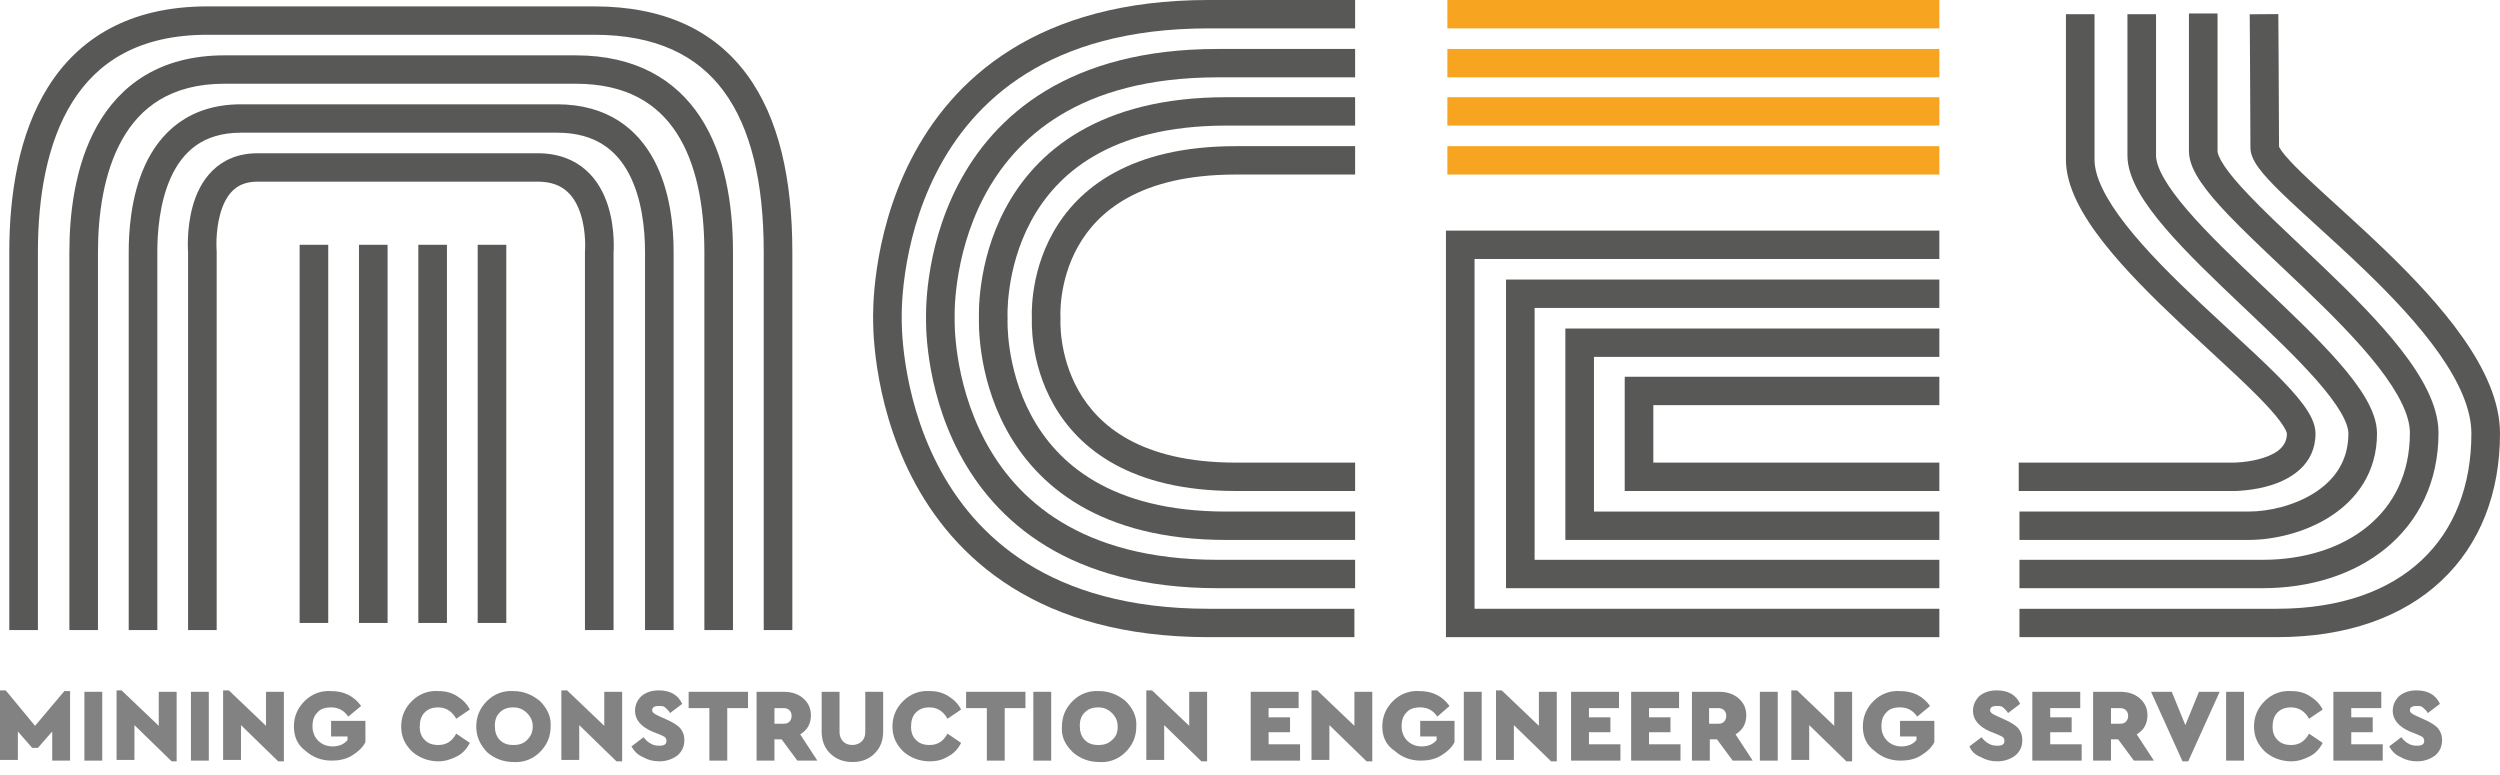 <svg width="187" height="58" viewBox="0 0 187 58" fill="none" xmlns="http://www.w3.org/2000/svg">
<path fill-rule="evenodd" clip-rule="evenodd" d="M22.412 46.598V18.31H24.552V46.598H22.412Z" fill="#585857"/>
<path fill-rule="evenodd" clip-rule="evenodd" d="M26.852 46.598V18.31H28.991V46.598H26.852Z" fill="#585857"/>
<path fill-rule="evenodd" clip-rule="evenodd" d="M31.291 46.598V18.31H33.431V46.598H31.291Z" fill="#585857"/>
<path fill-rule="evenodd" clip-rule="evenodd" d="M37.871 18.31V46.598H35.731V18.31H37.871Z" fill="#585857"/>
<path fill-rule="evenodd" clip-rule="evenodd" d="M3.598 6.505C5.862 2.895 9.65 0.478 15.512 0.478H44.45C49.615 0.478 53.404 2.246 55.856 5.562C58.264 8.816 59.267 13.408 59.267 18.841V47.129H57.127V18.841C57.127 13.606 56.15 9.547 54.132 6.818C52.158 4.15 49.074 2.601 44.45 2.601H15.512C10.355 2.601 7.27 4.668 5.415 7.626C3.509 10.665 2.835 14.757 2.835 18.841V47.129H0.695V18.841C0.695 14.593 1.385 10.034 3.598 6.505Z" fill="#585857"/>
<path fill-rule="evenodd" clip-rule="evenodd" d="M9.132 10.448C7.738 12.929 7.328 16.125 7.328 18.841V47.129H5.189V18.841C5.189 15.984 5.608 12.36 7.263 9.414C8.965 6.384 11.947 4.14 16.796 4.14H43.059C47.516 4.14 50.54 5.934 52.395 8.777C54.202 11.546 54.827 15.195 54.827 18.841V47.129H52.687V18.841C52.687 15.375 52.082 12.204 50.599 9.931C49.164 7.732 46.84 6.263 43.059 6.263H16.796C12.766 6.263 10.478 8.052 9.132 10.448Z" fill="#585857"/>
<path fill-rule="evenodd" clip-rule="evenodd" d="M12.789 13.256C11.903 15.191 11.768 17.498 11.768 18.841V47.129H9.628V18.841C9.628 17.424 9.76 14.742 10.84 12.379C11.387 11.183 12.195 10.028 13.389 9.173C14.594 8.311 16.125 7.802 18.026 7.802H41.669C43.52 7.802 45.04 8.249 46.263 9.029C47.481 9.807 48.344 10.875 48.949 12.028C50.144 14.304 50.387 17.002 50.387 18.841V47.129H48.248V18.841C48.248 17.123 48.01 14.833 47.052 13.009C46.581 12.112 45.949 11.353 45.106 10.815C44.268 10.28 43.16 9.925 41.669 9.925H18.026C16.531 9.925 15.447 10.318 14.641 10.895C13.824 11.48 13.225 12.302 12.789 13.256Z" fill="#585857"/>
<path fill-rule="evenodd" clip-rule="evenodd" d="M14.068 18.88C14.067 18.866 14.066 18.851 14.065 18.833C14.062 18.778 14.057 18.7 14.054 18.603C14.048 18.41 14.045 18.138 14.058 17.814C14.082 17.172 14.168 16.292 14.422 15.395C14.675 14.505 15.114 13.524 15.898 12.757C16.708 11.963 17.82 11.464 19.256 11.464H40.224C41.749 11.464 42.937 11.941 43.82 12.718C44.681 13.477 45.178 14.457 45.469 15.36C45.76 16.265 45.863 17.153 45.896 17.8C45.913 18.128 45.912 18.402 45.907 18.597C45.904 18.695 45.9 18.774 45.897 18.83C45.896 18.849 45.895 18.865 45.894 18.879V47.129H43.755V18.796L43.758 18.754C43.758 18.754 43.758 18.755 43.758 18.754L43.758 18.753L43.758 18.752L43.759 18.747C43.759 18.74 43.76 18.727 43.761 18.709C43.763 18.673 43.766 18.616 43.768 18.541C43.772 18.392 43.773 18.172 43.759 17.907C43.732 17.371 43.648 16.679 43.431 16.006C43.213 15.33 42.882 14.731 42.399 14.306C41.938 13.899 41.267 13.587 40.224 13.587H19.256C18.366 13.587 17.799 13.877 17.401 14.267C16.976 14.684 16.677 15.282 16.482 15.971C16.288 16.652 16.216 17.352 16.196 17.894C16.186 18.162 16.188 18.384 16.193 18.536C16.195 18.611 16.198 18.669 16.201 18.707C16.202 18.725 16.203 18.738 16.203 18.746L16.204 18.753L16.204 18.754L16.207 18.796V47.129H14.068V18.88Z" fill="#585857"/>
<path fill-rule="evenodd" clip-rule="evenodd" d="M108.263 0H145.064V2.123H108.263V0Z" fill="#F7A520"/>
<path fill-rule="evenodd" clip-rule="evenodd" d="M108.263 7.271H145.064V9.394H108.263V7.271Z" fill="#F7A520"/>
<path fill-rule="evenodd" clip-rule="evenodd" d="M108.263 3.662H145.064V5.785H108.263V3.662Z" fill="#F7A520"/>
<path fill-rule="evenodd" clip-rule="evenodd" d="M145.064 13.056H108.263V10.933H145.064V13.056Z" fill="#F7A520"/>
<path fill-rule="evenodd" clip-rule="evenodd" d="M108.156 17.249H145.064V19.372H110.296V45.536H145.064V47.659H108.156V17.249Z" fill="#585857"/>
<path fill-rule="evenodd" clip-rule="evenodd" d="M112.649 20.911H145.064V23.034H114.789V41.874H145.064V43.997H112.649V20.911Z" fill="#585857"/>
<path fill-rule="evenodd" clip-rule="evenodd" d="M117.089 24.573H145.064V26.695H119.229V38.265H145.064V40.388H117.089V24.573Z" fill="#585857"/>
<path fill-rule="evenodd" clip-rule="evenodd" d="M121.529 28.181H145.064V30.305H123.668V34.603H145.064V36.726H121.529V28.181Z" fill="#585857"/>
<path fill-rule="evenodd" clip-rule="evenodd" d="M75.604 3.721C79.215 1.464 84.022 0 90.398 0H101.363V2.123H90.398C84.363 2.123 79.964 3.505 76.745 5.517C73.523 7.531 71.417 10.217 70.037 12.925C68.653 15.639 68.003 18.366 67.702 20.425C67.552 21.451 67.489 22.304 67.463 22.896C67.451 23.192 67.448 23.422 67.448 23.575C67.448 23.652 67.448 23.709 67.449 23.746C67.449 23.764 67.449 23.777 67.45 23.785L67.45 23.793L67.45 23.793L67.45 23.793L67.45 23.794L67.451 23.825L67.45 23.856L67.45 23.856L67.45 23.857L67.45 23.857L67.45 23.864C67.45 23.872 67.45 23.885 67.45 23.904C67.449 23.941 67.449 23.998 67.45 24.075C67.451 24.228 67.457 24.458 67.472 24.754C67.502 25.346 67.572 26.2 67.731 27.227C68.048 29.286 68.717 32.015 70.115 34.731C71.509 37.441 73.623 40.129 76.836 42.143C80.046 44.155 84.418 45.536 90.398 45.536H101.309V47.659H90.398C84.074 47.659 79.293 46.194 75.693 43.938C72.096 41.683 69.743 38.678 68.209 35.696C66.678 32.721 65.957 29.758 65.616 27.548C65.445 26.44 65.369 25.515 65.335 24.862C65.318 24.535 65.312 24.276 65.31 24.096C65.309 24.006 65.31 23.936 65.31 23.886C65.31 23.865 65.31 23.848 65.311 23.834C65.31 23.821 65.31 23.804 65.309 23.783C65.309 23.733 65.308 23.663 65.308 23.573C65.308 23.392 65.312 23.133 65.326 22.806C65.354 22.153 65.422 21.227 65.585 20.119C65.908 17.909 66.609 14.944 68.127 11.966C69.649 8.982 71.996 5.976 75.604 3.721Z" fill="#585857"/>
<path fill-rule="evenodd" clip-rule="evenodd" d="M71.408 23.785L71.408 23.781C71.407 23.775 71.407 23.765 71.407 23.75C71.406 23.72 71.405 23.673 71.405 23.61C71.404 23.485 71.406 23.294 71.416 23.049C71.434 22.559 71.484 21.85 71.609 20.997C71.859 19.285 72.406 17.018 73.582 14.765C74.755 12.518 76.551 10.288 79.314 8.615C82.076 6.941 85.867 5.785 91.093 5.785H101.363V3.662H91.093C85.54 3.662 81.349 4.894 78.198 6.803C75.049 8.712 73.004 11.258 71.682 13.788C70.365 16.311 69.765 18.822 69.492 20.692C69.355 21.63 69.299 22.414 69.278 22.968C69.267 23.245 69.265 23.466 69.265 23.62C69.266 23.697 69.267 23.757 69.268 23.8C69.268 23.813 69.268 23.824 69.269 23.834C69.269 23.844 69.268 23.855 69.268 23.868C69.267 23.911 69.267 23.971 69.267 24.048C69.268 24.202 69.272 24.422 69.284 24.699C69.31 25.253 69.372 26.037 69.515 26.974C69.802 28.844 70.417 31.353 71.744 33.874C73.075 36.402 75.124 38.947 78.265 40.856C81.407 42.764 85.579 43.997 91.093 43.997H101.363V41.874H91.093C85.909 41.874 82.137 40.719 79.382 39.045C76.626 37.371 74.824 35.14 73.641 32.891C72.454 30.636 71.893 28.368 71.631 26.656C71.5 25.802 71.445 25.093 71.422 24.602C71.41 24.357 71.407 24.166 71.407 24.04C71.406 23.977 71.407 23.93 71.407 23.901C71.408 23.886 71.408 23.875 71.408 23.869L71.408 23.865L71.408 23.864L71.408 23.864L71.408 23.863L71.409 23.825L71.408 23.787L71.408 23.787L71.408 23.786L71.408 23.785Z" fill="#585857"/>
<path fill-rule="evenodd" clip-rule="evenodd" d="M75.365 23.771L75.365 23.77L75.364 23.747C75.364 23.725 75.362 23.688 75.362 23.639C75.36 23.54 75.36 23.389 75.365 23.194C75.377 22.804 75.412 22.238 75.509 21.556C75.702 20.186 76.139 18.377 77.101 16.579C78.058 14.789 79.537 13.008 81.835 11.669C84.134 10.328 87.316 9.394 91.735 9.394H101.363V7.271H91.735C87.007 7.271 83.436 8.274 80.751 9.839C78.064 11.405 76.326 13.499 75.211 15.583C74.1 17.66 73.607 19.724 73.39 21.261C73.281 22.031 73.24 22.676 73.227 23.133C73.22 23.362 73.22 23.544 73.222 23.672C73.223 23.736 73.225 23.787 73.226 23.823C73.226 23.827 73.226 23.83 73.227 23.833C73.226 23.836 73.226 23.84 73.226 23.843C73.225 23.879 73.224 23.93 73.223 23.994C73.222 24.122 73.223 24.304 73.231 24.533C73.248 24.99 73.292 25.634 73.406 26.404C73.632 27.94 74.135 30.003 75.252 32.078C76.374 34.161 78.114 36.254 80.795 37.82C83.474 39.385 87.032 40.388 91.735 40.388H101.363V38.265H91.735C87.344 38.265 84.176 37.331 81.88 35.991C79.587 34.651 78.104 32.869 77.14 31.078C76.171 29.279 75.725 27.468 75.523 26.098C75.422 25.415 75.383 24.849 75.37 24.458C75.363 24.263 75.362 24.112 75.363 24.013C75.363 23.964 75.364 23.927 75.365 23.905L75.366 23.882L75.366 23.88L75.366 23.879L75.366 23.879L75.368 23.826L75.365 23.774L75.365 23.773L75.365 23.771Z" fill="#585857"/>
<path fill-rule="evenodd" clip-rule="evenodd" d="M77.184 23.834C77.183 23.806 77.181 23.771 77.18 23.728C77.177 23.626 77.175 23.482 77.178 23.302C77.185 22.942 77.213 22.437 77.297 21.835C77.464 20.634 77.858 19.02 78.772 17.395C80.648 14.061 84.575 10.933 92.43 10.933H101.363V13.056H92.43C85.255 13.056 82.094 15.846 80.64 18.429C79.89 19.763 79.558 21.107 79.416 22.126C79.346 22.633 79.323 23.053 79.318 23.34C79.315 23.484 79.317 23.594 79.319 23.665C79.32 23.701 79.321 23.726 79.322 23.741L79.323 23.756L79.323 23.756L79.323 23.757L79.328 23.825L79.323 23.893L79.323 23.894L79.323 23.894L79.323 23.909C79.322 23.924 79.321 23.949 79.32 23.985C79.319 24.056 79.318 24.166 79.322 24.31C79.329 24.598 79.356 25.018 79.43 25.526C79.58 26.545 79.921 27.891 80.679 29.227C82.147 31.816 85.312 34.603 92.43 34.603H101.363V36.726H92.43C84.625 36.726 80.702 33.596 78.814 30.268C77.894 28.645 77.489 27.032 77.313 25.832C77.225 25.23 77.193 24.726 77.183 24.366C77.178 24.186 77.179 24.043 77.181 23.94C77.182 23.898 77.183 23.862 77.184 23.834Z" fill="#585857"/>
<path fill-rule="evenodd" clip-rule="evenodd" d="M154.532 1.062C154.532 1.061 154.532 1.061 155.602 1.061C156.671 1.061 156.671 1.061 156.671 1.062V11.941C156.671 13.218 157.497 14.879 159.029 16.834C160.525 18.745 162.541 20.749 164.602 22.688C165.316 23.359 166.039 24.027 166.746 24.679C168.049 25.882 169.294 27.03 170.308 28.047C171.094 28.835 171.784 29.586 172.283 30.263C172.742 30.886 173.2 31.651 173.2 32.427C173.2 34.768 171.326 35.825 169.946 36.27C169.225 36.502 168.518 36.614 168.002 36.669C167.742 36.697 167.523 36.712 167.367 36.719C167.289 36.722 167.226 36.724 167.181 36.725C167.159 36.726 167.141 36.726 167.127 36.726L167.111 36.726L167.105 36.726L167.103 36.726H167.103C167.102 36.726 167.102 36.726 167.102 35.665V36.726H151.001V34.603L167.1 34.603L167.101 34.603H167.102L167.105 34.603C167.109 34.603 167.115 34.603 167.122 34.603C167.126 34.603 167.13 34.603 167.135 34.603C167.164 34.602 167.209 34.601 167.268 34.598C167.387 34.593 167.562 34.582 167.772 34.559C168.199 34.513 168.75 34.423 169.286 34.251C170.419 33.886 171.06 33.324 171.06 32.427C171.06 32.428 171.06 32.429 171.06 32.428C171.06 32.427 171.054 32.353 170.975 32.186C170.893 32.012 170.758 31.79 170.556 31.516C170.152 30.968 169.55 30.306 168.787 29.54C167.802 28.552 166.617 27.459 165.339 26.28C164.625 25.622 163.883 24.937 163.13 24.228C161.058 22.28 158.942 20.183 157.339 18.137C155.772 16.136 154.532 13.982 154.532 11.941V1.062Z" fill="#585857"/>
<path fill-rule="evenodd" clip-rule="evenodd" d="M161.271 11.623C161.271 12.019 161.434 12.572 161.845 13.302C162.25 14.02 162.847 14.824 163.599 15.701C165.106 17.458 167.129 19.387 169.205 21.358C169.265 21.415 169.326 21.472 169.386 21.529C171.382 23.422 173.413 25.349 174.956 27.116C175.752 28.027 176.446 28.927 176.946 29.786C177.437 30.629 177.8 31.532 177.8 32.427C177.8 35.355 176.251 37.386 174.295 38.639C172.376 39.87 170.027 40.388 168.172 40.388H151.055C151.055 40.388 151.055 40.388 151.055 39.327C151.055 38.265 151.055 38.265 151.055 38.265H168.172C169.687 38.265 171.617 37.829 173.134 36.856C174.614 35.908 175.66 34.489 175.66 32.427C175.66 32.075 175.506 31.557 175.093 30.847C174.689 30.153 174.092 29.369 173.339 28.506C171.863 26.817 169.895 24.949 167.865 23.023L167.726 22.892C165.671 20.941 163.562 18.933 161.969 17.076C161.172 16.147 160.478 15.225 159.978 14.339C159.486 13.466 159.132 12.54 159.132 11.623V1.062C159.132 1.061 159.132 1.061 160.202 1.061C161.271 1.061 161.271 1.061 161.271 1.062V11.623Z" fill="#585857"/>
<path fill-rule="evenodd" clip-rule="evenodd" d="M165.872 11.305C165.872 11.45 165.972 11.808 166.4 12.441C166.804 13.037 167.403 13.74 168.163 14.54C169.26 15.696 170.616 16.977 172.069 18.35C172.637 18.887 173.22 19.438 173.809 20.001C175.877 21.98 177.993 24.093 179.594 26.149C181.161 28.162 182.4 30.322 182.4 32.374C182.4 36.053 180.913 38.996 178.476 41C176.06 42.986 172.78 43.997 169.241 43.997H151.055C151.055 43.997 151.055 43.997 151.055 42.936C151.055 41.874 151.055 41.874 151.055 41.874H169.241C172.389 41.874 175.153 40.975 177.11 39.365C179.046 37.774 180.26 35.436 180.26 32.374C180.26 31.083 179.433 29.415 177.901 27.447C176.403 25.524 174.387 23.504 172.323 21.529C171.763 20.992 171.197 20.458 170.638 19.93C169.167 18.54 167.746 17.197 166.606 15.996C165.816 15.165 165.124 14.364 164.624 13.624C164.148 12.922 163.732 12.115 163.732 11.305V1.008C163.732 1.008 163.732 1.008 164.802 1.008C165.872 1.008 165.872 1.008 165.872 1.008V11.305Z" fill="#585857"/>
<path fill-rule="evenodd" clip-rule="evenodd" d="M170.472 10.974C170.471 9.728 170.458 7.279 170.445 5.128C170.438 4.033 170.432 3.015 170.427 2.27L170.418 1.054C170.418 1.054 170.418 1.054 169.348 1.061C168.279 1.069 168.279 1.069 168.279 1.069L168.287 2.284C168.292 3.029 168.299 4.047 168.305 5.141C168.319 7.331 168.332 9.822 168.332 11.039C168.332 11.463 168.501 11.838 168.656 12.11C168.821 12.402 169.044 12.7 169.291 12.993C169.785 13.581 170.469 14.26 171.248 14.994C171.898 15.607 172.608 16.253 173.36 16.938C174.473 17.95 175.677 19.046 176.92 20.245C178.97 22.223 180.978 24.348 182.469 26.475C183.975 28.622 184.86 30.642 184.86 32.427C184.86 36.382 183.555 39.627 181.155 41.887C178.751 44.152 175.134 45.536 170.311 45.536H151.055C151.055 45.536 151.055 45.536 151.055 46.598C151.055 47.659 151.055 47.659 151.055 47.659H170.311C175.545 47.659 179.737 46.151 182.628 43.427C185.524 40.699 187 36.859 187 32.427C187 29.994 185.82 27.536 184.226 25.263C182.618 22.969 180.494 20.733 178.412 18.723C177.171 17.526 175.891 16.36 174.745 15.316C173.998 14.636 173.307 14.007 172.721 13.455C171.951 12.729 171.343 12.12 170.934 11.633C170.728 11.389 170.596 11.202 170.519 11.068C170.494 11.024 170.48 10.993 170.472 10.974Z" fill="#585857"/>
<path d="M4.814 51.693H5.242V56.894H3.905V54.718L2.835 55.939H2.407L1.337 54.718V56.841H0V51.64H0.428L2.621 54.293L4.814 51.693Z" fill="#828282"/>
<path d="M6.312 56.894V51.746H7.649V56.894H6.312Z" fill="#828282"/>
<path d="M11.875 51.746H13.212V56.947H12.838L10.056 54.24V56.841H8.719V51.64H9.093L11.875 54.293V51.746Z" fill="#828282"/>
<path d="M14.282 56.894V51.746H15.619V56.894H14.282Z" fill="#828282"/>
<path d="M19.898 51.746H21.235V56.947H20.808L18.026 54.24V56.841H16.689V51.64H17.117L19.898 54.293V51.746Z" fill="#828282"/>
<path d="M21.984 54.346C21.984 53.603 22.252 52.967 22.787 52.436C23.322 51.905 24.017 51.64 24.766 51.693C25.729 51.693 26.477 52.064 27.012 52.807L26.049 53.603C25.729 53.126 25.301 52.913 24.766 52.913C24.338 52.913 23.963 53.02 23.749 53.285C23.482 53.55 23.375 53.869 23.375 54.346C23.375 54.771 23.535 55.142 23.803 55.408C24.07 55.673 24.445 55.832 24.873 55.832C25.354 55.832 25.729 55.673 25.996 55.355V55.089H24.766V53.922H27.333V55.514C27.119 55.939 26.745 56.257 26.317 56.522C25.889 56.788 25.354 56.894 24.819 56.894C24.017 56.894 23.375 56.629 22.84 56.151C22.252 55.726 21.984 55.089 21.984 54.346Z" fill="#828282"/>
<path d="M30.008 54.346C30.008 53.603 30.275 52.967 30.81 52.436C31.345 51.905 32.04 51.64 32.789 51.693C33.324 51.693 33.752 51.799 34.18 52.064C34.608 52.33 34.929 52.648 35.143 53.073L34.126 53.763C33.806 53.179 33.324 52.913 32.789 52.913C32.361 52.913 32.04 53.02 31.773 53.285C31.505 53.55 31.398 53.922 31.398 54.346C31.398 54.771 31.505 55.089 31.773 55.355C32.04 55.62 32.361 55.726 32.789 55.726C33.378 55.726 33.806 55.461 34.126 54.877L35.143 55.567C34.929 55.992 34.608 56.363 34.18 56.575C33.752 56.788 33.324 56.947 32.789 56.947C32.04 56.947 31.345 56.682 30.81 56.204C30.275 55.673 30.008 55.089 30.008 54.346Z" fill="#828282"/>
<path d="M35.624 54.346C35.624 53.603 35.892 52.967 36.426 52.436C36.961 51.905 37.657 51.64 38.406 51.693C39.154 51.693 39.796 51.958 40.385 52.436C40.92 52.967 41.241 53.603 41.187 54.346C41.187 55.089 40.92 55.726 40.385 56.257C39.85 56.788 39.154 57.053 38.406 57C37.657 57 36.961 56.735 36.426 56.257C35.892 55.673 35.624 55.089 35.624 54.346ZM39.85 54.346C39.85 53.922 39.689 53.603 39.422 53.338C39.154 53.073 38.834 52.913 38.406 52.913C37.978 52.913 37.657 53.02 37.389 53.285C37.122 53.55 37.015 53.869 37.015 54.293C37.015 54.718 37.122 55.089 37.389 55.355C37.657 55.62 37.978 55.726 38.406 55.726C38.834 55.726 39.154 55.62 39.422 55.355C39.689 55.089 39.85 54.771 39.85 54.346Z" fill="#828282"/>
<path d="M45.199 51.746H46.536V56.947H46.108L43.327 54.24V56.841H41.989V51.64H42.417L45.199 54.293V51.746Z" fill="#828282"/>
<path d="M47.231 55.832L48.141 55.142C48.301 55.355 48.462 55.514 48.676 55.62C48.836 55.726 49.05 55.779 49.318 55.779C49.692 55.779 49.852 55.673 49.852 55.408C49.852 55.302 49.799 55.196 49.745 55.142C49.692 55.089 49.532 55.036 49.318 54.93L48.783 54.718C47.927 54.346 47.499 53.816 47.499 53.179C47.499 52.754 47.659 52.383 47.98 52.064C48.301 51.799 48.729 51.64 49.264 51.64C50.12 51.64 50.708 51.958 51.029 52.648L50.12 53.338C50.013 53.126 49.852 53.02 49.745 52.913C49.639 52.807 49.478 52.807 49.264 52.807C48.943 52.807 48.783 52.913 48.783 53.126C48.783 53.232 48.836 53.285 48.89 53.338C48.943 53.391 49.05 53.444 49.264 53.55L49.852 53.816C50.334 54.028 50.655 54.24 50.869 54.453C51.083 54.718 51.19 54.983 51.19 55.355C51.19 55.832 51.029 56.204 50.655 56.522C50.28 56.788 49.852 56.947 49.318 56.947C48.836 56.947 48.462 56.841 48.087 56.629C47.713 56.469 47.445 56.204 47.231 55.832Z" fill="#828282"/>
<path d="M53.062 56.894V52.967H51.511V51.746H55.95V52.967H54.399V56.894H53.062Z" fill="#828282"/>
<path d="M61.139 56.894H59.641L58.464 55.302H57.929V56.894H56.592V51.746H58.625C59.213 51.746 59.694 51.905 60.069 52.224C60.443 52.542 60.657 52.967 60.657 53.497C60.657 54.134 60.39 54.612 59.855 54.93L61.139 56.894ZM57.929 52.913V54.134H58.625C58.839 54.134 58.946 54.081 59.053 53.975C59.16 53.869 59.213 53.709 59.213 53.55C59.213 53.391 59.16 53.232 59.053 53.126C58.946 53.02 58.785 52.967 58.625 52.967H57.929V52.913Z" fill="#828282"/>
<path d="M61.46 54.718V51.746H62.797V54.771C62.797 55.036 62.904 55.302 63.064 55.461C63.225 55.62 63.439 55.726 63.76 55.726C64.027 55.726 64.295 55.62 64.455 55.461C64.616 55.302 64.723 55.089 64.723 54.771V51.746H66.06V54.718C66.06 55.408 65.846 55.939 65.418 56.363C64.99 56.788 64.455 57 63.76 57C63.118 57 62.529 56.788 62.102 56.363C61.674 55.939 61.46 55.408 61.46 54.718Z" fill="#828282"/>
<path d="M66.755 54.346C66.755 53.603 67.023 52.967 67.558 52.436C68.092 51.905 68.788 51.64 69.537 51.693C70.072 51.693 70.499 51.799 70.927 52.064C71.355 52.33 71.676 52.648 71.89 53.073L70.874 53.763C70.553 53.179 70.072 52.913 69.537 52.913C69.109 52.913 68.788 53.02 68.52 53.285C68.253 53.55 68.146 53.922 68.146 54.346C68.146 54.771 68.253 55.089 68.52 55.355C68.788 55.62 69.109 55.726 69.537 55.726C70.125 55.726 70.553 55.461 70.874 54.877L71.89 55.567C71.676 55.992 71.355 56.363 70.927 56.575C70.499 56.841 70.072 56.947 69.537 56.947C68.788 56.947 68.092 56.682 67.558 56.204C67.023 55.673 66.755 55.089 66.755 54.346Z" fill="#828282"/>
<path d="M73.816 56.894V52.967H72.265V51.746H76.704V52.967H75.153V56.894H73.816Z" fill="#828282"/>
<path d="M77.293 56.894V51.746H78.63V56.894H77.293Z" fill="#828282"/>
<path d="M79.432 54.346C79.432 53.603 79.7 52.967 80.235 52.436C80.769 51.905 81.465 51.64 82.214 51.693C82.963 51.693 83.604 51.958 84.193 52.436C84.728 52.967 85.049 53.603 84.995 54.346C84.995 55.089 84.728 55.726 84.193 56.257C83.658 56.788 82.963 57.053 82.214 57C81.465 57 80.769 56.735 80.235 56.257C79.646 55.673 79.379 55.089 79.432 54.346ZM83.604 54.346C83.604 53.922 83.444 53.603 83.177 53.338C82.909 53.073 82.588 52.913 82.16 52.913C81.732 52.913 81.411 53.02 81.144 53.285C80.876 53.55 80.769 53.869 80.769 54.293C80.769 54.718 80.876 55.089 81.144 55.355C81.411 55.62 81.732 55.726 82.16 55.726C82.588 55.726 82.909 55.62 83.177 55.355C83.497 55.089 83.604 54.771 83.604 54.346Z" fill="#828282"/>
<path d="M88.953 51.746H90.291V56.947H89.863L87.081 54.24V56.841H85.744V51.64H86.172L88.953 54.293V51.746Z" fill="#828282"/>
<path d="M93.553 56.894V51.746H97.137V52.967H94.891V53.656H96.495V54.771H94.891V55.673H97.244V56.894H93.553Z" fill="#828282"/>
<path d="M101.309 51.746H102.647V56.947H102.219L99.437 54.24V56.841H98.1V51.64H98.528L101.309 54.293V51.746Z" fill="#828282"/>
<path d="M103.396 54.346C103.396 53.603 103.663 52.967 104.198 52.436C104.733 51.905 105.428 51.64 106.177 51.693C107.14 51.693 107.889 52.064 108.424 52.807L107.514 53.603C107.193 53.126 106.765 52.913 106.231 52.913C105.803 52.913 105.428 53.02 105.214 53.285C104.947 53.55 104.84 53.869 104.84 54.346C104.84 54.771 105 55.142 105.268 55.408C105.535 55.673 105.91 55.832 106.338 55.832C106.819 55.832 107.193 55.673 107.461 55.355V55.089H106.231V53.922H108.798V55.514C108.584 55.939 108.21 56.257 107.782 56.522C107.354 56.788 106.819 56.894 106.284 56.894C105.482 56.894 104.84 56.629 104.305 56.151C103.663 55.726 103.396 55.089 103.396 54.346Z" fill="#828282"/>
<path d="M109.493 56.894V51.746H110.831V56.894H109.493Z" fill="#828282"/>
<path d="M115.11 51.746H116.447V56.947H116.019L113.238 54.24V56.841H111.9V51.64H112.328L115.11 54.293V51.746Z" fill="#828282"/>
<path d="M117.517 56.894V51.746H121.101V52.967H118.854V53.656H120.459V54.771H118.854V55.673H121.208V56.894H117.517Z" fill="#828282"/>
<path d="M122.01 56.894V51.746H125.594V52.967H123.347V53.656H124.952V54.771H123.347V55.673H125.701V56.894H122.01Z" fill="#828282"/>
<path d="M131.103 56.894H129.606L128.429 55.302H127.894V56.894H126.557V51.746H128.589C129.178 51.746 129.659 51.905 130.033 52.224C130.408 52.542 130.622 52.967 130.622 53.497C130.622 54.134 130.354 54.612 129.82 54.93L131.103 56.894ZM127.84 52.913V54.134H128.536C128.75 54.134 128.857 54.081 128.964 53.975C129.071 53.869 129.124 53.709 129.124 53.55C129.124 53.391 129.071 53.232 128.964 53.126C128.857 53.02 128.696 52.967 128.536 52.967H127.84V52.913Z" fill="#828282"/>
<path d="M131.638 56.894V51.746H132.975V56.894H131.638Z" fill="#828282"/>
<path d="M137.201 51.746H138.538V56.947H138.11L135.329 54.24V56.841H133.992V51.64H134.42L137.201 54.293V51.746Z" fill="#828282"/>
<path d="M139.341 54.346C139.341 53.603 139.608 52.967 140.143 52.436C140.678 51.905 141.373 51.64 142.122 51.693C143.085 51.693 143.834 52.064 144.369 52.807L143.406 53.603C143.085 53.126 142.657 52.913 142.122 52.913C141.694 52.913 141.32 53.02 141.106 53.285C140.838 53.55 140.731 53.869 140.731 54.346C140.731 54.771 140.892 55.142 141.159 55.408C141.427 55.673 141.801 55.832 142.229 55.832C142.711 55.832 143.085 55.673 143.352 55.355V55.089H142.122V53.922H144.69V55.514C144.476 55.939 144.101 56.257 143.673 56.522C143.245 56.788 142.711 56.894 142.176 56.894C141.373 56.894 140.731 56.629 140.197 56.151C139.608 55.726 139.341 55.089 139.341 54.346Z" fill="#828282"/>
<path d="M147.311 55.832L148.22 55.142C148.38 55.355 148.541 55.514 148.755 55.62C148.915 55.726 149.129 55.779 149.397 55.779C149.771 55.779 149.932 55.673 149.932 55.408C149.932 55.302 149.878 55.196 149.825 55.142C149.771 55.089 149.611 55.036 149.397 54.93L148.862 54.718C148.006 54.346 147.578 53.816 147.578 53.179C147.578 52.754 147.739 52.383 148.059 52.064C148.38 51.799 148.808 51.64 149.343 51.64C150.199 51.64 150.787 51.958 151.108 52.648L150.199 53.338C150.092 53.126 149.932 53.02 149.825 52.913C149.718 52.807 149.557 52.807 149.343 52.807C149.022 52.807 148.862 52.913 148.862 53.126C148.862 53.232 148.915 53.285 148.969 53.338C149.022 53.391 149.129 53.444 149.343 53.55L149.932 53.816C150.413 54.028 150.734 54.24 150.948 54.453C151.162 54.718 151.269 54.983 151.269 55.355C151.269 55.832 151.108 56.204 150.734 56.522C150.36 56.788 149.932 56.947 149.397 56.947C148.915 56.947 148.541 56.841 148.166 56.629C147.739 56.469 147.471 56.204 147.311 55.832Z" fill="#828282"/>
<path d="M152.018 56.894V51.746H155.602V52.967H153.355V53.656H154.96V54.771H153.355V55.673H155.709V56.894H152.018Z" fill="#828282"/>
<path d="M161.111 56.894H159.613L158.437 55.302H157.902V56.894H156.564V51.746H158.597C159.185 51.746 159.667 51.905 160.041 52.224C160.416 52.542 160.63 52.967 160.63 53.497C160.63 54.134 160.362 54.612 159.827 54.93L161.111 56.894ZM157.902 52.913V54.134H158.597C158.811 54.134 158.918 54.081 159.025 53.975C159.132 53.869 159.185 53.709 159.185 53.55C159.185 53.391 159.132 53.232 159.025 53.126C158.918 53.02 158.757 52.967 158.597 52.967H157.902V52.913Z" fill="#828282"/>
<path d="M164.481 51.746H166.032L163.679 56.947H163.251L160.897 51.746H162.448L163.465 54.24L164.481 51.746Z" fill="#828282"/>
<path d="M166.513 56.894V51.746H167.851V56.894H166.513Z" fill="#828282"/>
<path d="M168.6 54.346C168.6 53.603 168.867 52.967 169.402 52.436C169.937 51.905 170.632 51.64 171.381 51.693C171.916 51.693 172.344 51.799 172.772 52.064C173.2 52.33 173.521 52.648 173.735 53.073L172.718 53.763C172.397 53.179 171.916 52.913 171.381 52.913C170.953 52.913 170.632 53.02 170.365 53.285C170.097 53.55 169.99 53.922 169.99 54.346C169.99 54.771 170.097 55.089 170.365 55.355C170.632 55.62 170.953 55.726 171.381 55.726C171.969 55.726 172.397 55.461 172.718 54.877L173.735 55.567C173.521 55.992 173.2 56.363 172.772 56.575C172.344 56.788 171.916 56.947 171.381 56.947C170.632 56.947 169.937 56.682 169.402 56.204C168.867 55.673 168.6 55.089 168.6 54.346Z" fill="#828282"/>
<path d="M174.537 56.894V51.746H178.121V52.967H175.874V53.656H177.479V54.771H175.874V55.673H178.228V56.894H174.537Z" fill="#828282"/>
<path d="M178.709 55.832L179.618 55.142C179.779 55.355 179.939 55.514 180.153 55.62C180.314 55.726 180.528 55.779 180.795 55.779C181.17 55.779 181.33 55.673 181.33 55.408C181.33 55.302 181.277 55.196 181.223 55.142C181.17 55.089 181.009 55.036 180.795 54.93L180.26 54.718C179.404 54.346 178.977 53.816 178.977 53.179C178.977 52.754 179.137 52.383 179.458 52.064C179.779 51.799 180.207 51.64 180.742 51.64C181.598 51.64 182.186 51.958 182.507 52.648L181.598 53.338C181.491 53.126 181.33 53.02 181.223 52.913C181.116 52.807 180.956 52.807 180.742 52.807C180.421 52.807 180.26 52.913 180.26 53.126C180.26 53.232 180.314 53.285 180.367 53.338C180.421 53.391 180.528 53.444 180.742 53.55L181.33 53.816C181.811 54.028 182.132 54.24 182.346 54.453C182.56 54.718 182.667 54.983 182.667 55.355C182.667 55.832 182.507 56.204 182.132 56.522C181.758 56.788 181.33 56.947 180.795 56.947C180.314 56.947 179.939 56.841 179.565 56.629C179.191 56.469 178.923 56.204 178.709 55.832Z" fill="#828282"/>
</svg>

